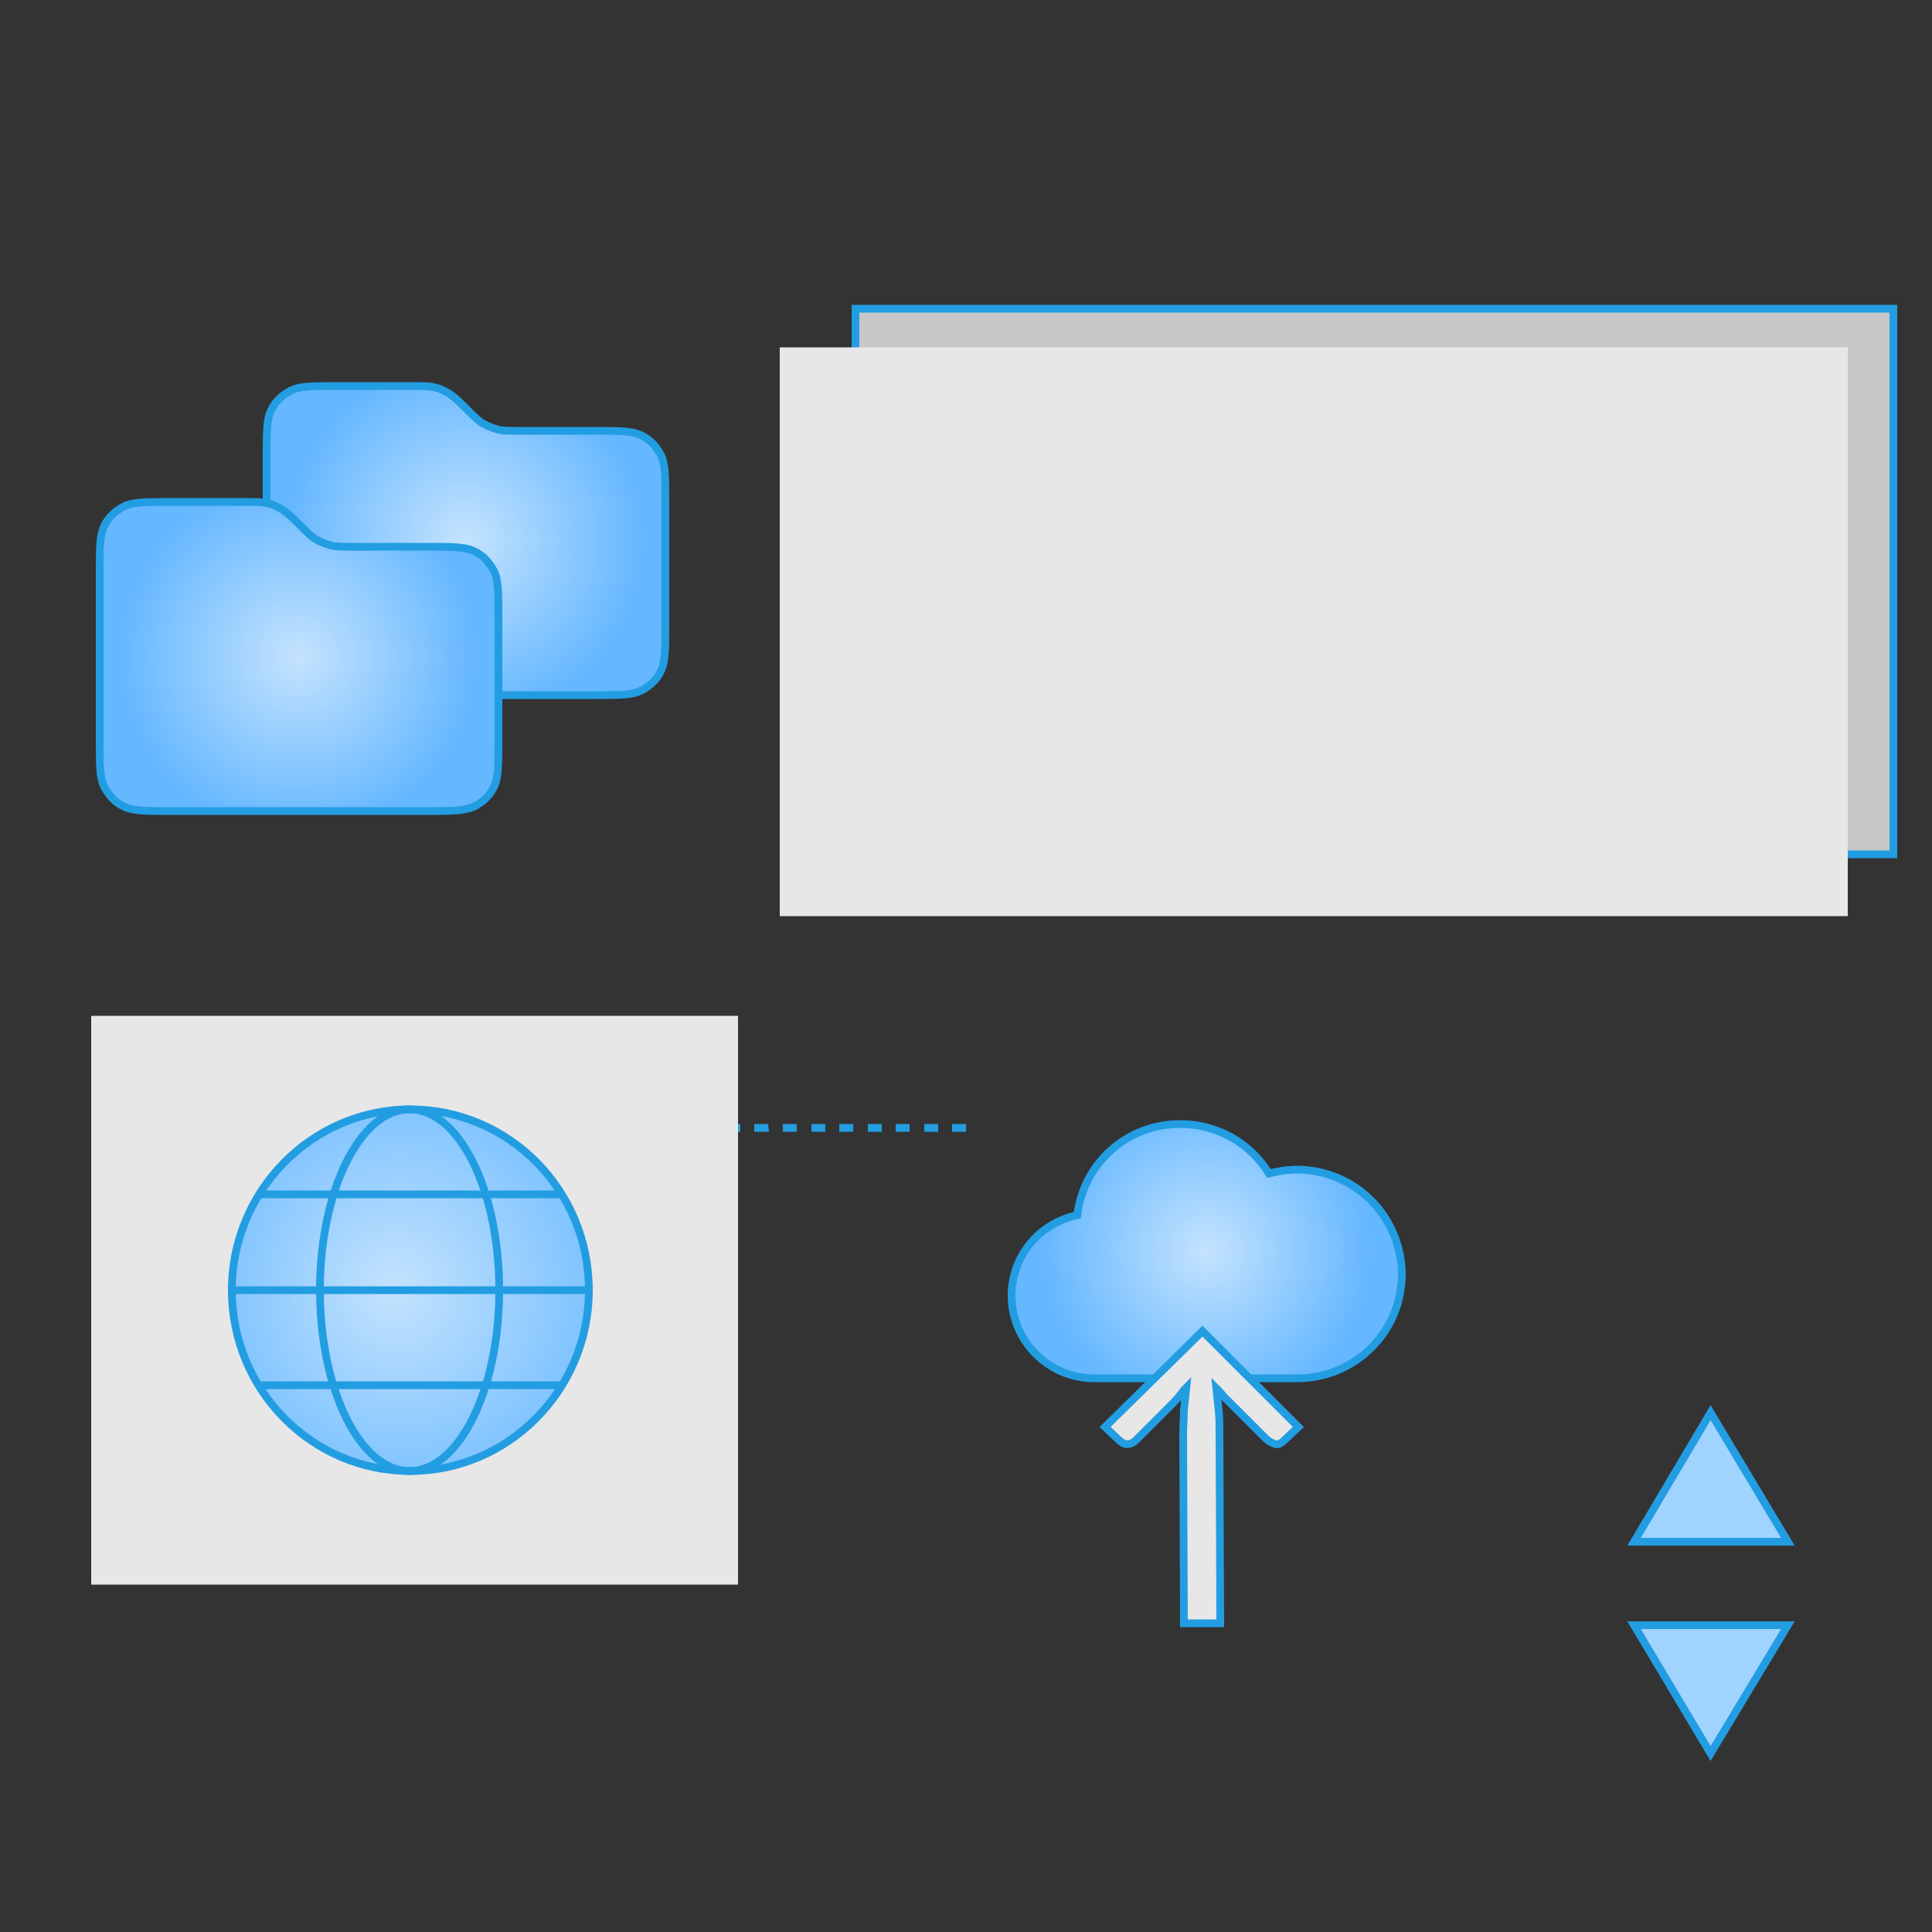 <svg xmlns="http://www.w3.org/2000/svg" viewBox="0 0 250 250" text-rendering="geometricPrecision"
    shape-rendering="geometricPrecision" style="white-space: pre;">
    <rect x="0" y="0" width="250" height="250" fill="#333333" stroke="none"/>
    <defs>
        <radialGradient id="Gradient-0" cx="41.439" cy="69.613" r="33.251" fx="39.23"
            fy="69.645" gradientUnits="userSpaceOnUse"
            gradientTransform="matrix(1.004 0 0 -1.016 6.929 198.156)">
            <stop offset="0" stop-color="#c4e3fe" />
            <stop offset="1" stop-color="#65b7ff" />
        </radialGradient>
        <radialGradient id="Gradient-1" cx="47.768" cy="141.049" r="23.035" fx="47.768"
            fy="141.049" gradientUnits="userSpaceOnUse" gradientTransform="matrix(1 0 0 -1 0 176)">
            <stop offset="0" stop-color="#c4e3fe" />
            <stop offset="1" stop-color="#65b7ff" />
        </radialGradient>
        <radialGradient id="Gradient-2" cx="26.214" cy="126" r="23.037" fx="26.214" fy="126"
            gradientUnits="userSpaceOnUse" gradientTransform="matrix(1 0 0 -1 0 176)">
            <stop offset="0" stop-color="#c4e3fe" />
            <stop offset="1" stop-color="#65b7ff" />
        </radialGradient>
        <radialGradient id="Gradient-3" cx="150.655" cy="52.609" r="21.254" fx="150.655"
            fy="52.609" gradientUnits="userSpaceOnUse" gradientTransform="matrix(1 0 0 -1 0 176)">
            <stop offset="0" stop-color="#c4e3fe" />
            <stop offset="1" stop-color="#65b7ff" />
        </radialGradient>
    </defs>
    <style>
        @keyframes a0_t { 0% { transform: translate(-4.9px,0px); } 33.333% { transform:
        translate(-56.9px,0px); } 66.667% { transform: translate(27.5px,0px); } 100% { transform:
        translate(-4.9px,0px); } }
        @keyframes HG_hellgrau_da { 0% { stroke-dasharray: 423.61px 423.61px; } 100% {
        stroke-dasharray: 423.61px 423.61px; } }
        @keyframes HG_hellgrau_do { 0% { stroke-dashoffset: 423.61px; } 100% { stroke-dashoffset:
        0px; } }
        @keyframes HG_hellgrau_00000088826075878446554600000017644587850150931338__da { 0% {
        stroke-dasharray: 314.6px 314.6px; } 100% { stroke-dasharray: 314.6px 314.6px; } }
        @keyframes HG_hellgrau_00000088826075878446554600000017644587850150931338__do { 0% {
        stroke-dashoffset: 314.6px; } 100% { stroke-dashoffset: 0px; } }
        @keyframes weiße_Linien_da { 0% { stroke-dasharray: 243.16px 243.16px; } 100% {
        stroke-dasharray: 243.16px 243.16px; } }
        @keyframes weiße_Linien_do { 0% { stroke-dashoffset: 243.16px; animation-timing-function:
        cubic-bezier(0,0,0.58,1); } 100% { stroke-dashoffset: 0px; } }
        @keyframes blaue_Linien_da { 0% { stroke-dasharray: 341.31px; } 100% { stroke-dasharray:
        341.31px; } }
        @keyframes blaue_Linien_do { 0% { stroke-dashoffset: 341.31px; } 100% { stroke-dashoffset:
        0px; } }
        @keyframes Ordner_hinten_t { 0% { transform: translate(12.4px,34.95px);
        animation-timing-function: cubic-bezier(0.42,0,1,1); } 33.333% { transform:
        translate(16.55px,43.35px); animation-timing-function: cubic-bezier(0.42,0,1,1); } 66.667%
        { transform: translate(6.9px,40.35px); animation-timing-function: cubic-bezier(0.42,0,1,1);
        } 100% { transform: translate(12.4px,34.95px); } }
        @keyframes Ordner_vorne_t { 0% { transform: translate(12.4px,34.95px);
        animation-timing-function: cubic-bezier(0.42,0,1,1); } 33.333% { transform:
        translate(16.55px,43.35px); animation-timing-function: cubic-bezier(0.42,0,1,1); } 66.667%
        { transform: translate(6.9px,40.35px); animation-timing-function: cubic-bezier(0.42,0,1,1);
        } 100% { transform: translate(12.4px,34.95px); } }
        @keyframes Arrow_up_t { 0% { transform: translate(17.15px,87.8px); } 16.667% { transform:
        translate(17.15px,70.65px); } 33.333% { transform: translate(17.15px,87.8px); } 50% {
        transform: translate(17.15px,70.65px); } 66.667% { transform: translate(17.15px,87.8px); }
        83.333% { transform: translate(17.15px,70.65px); } 100% { transform:
        translate(17.15px,87.8px); } }
        @keyframes Arrow_down_t { 0% { transform: translate(17.15px,87.8px); } 16.667% { transform:
        translate(17.15px,103.8px); } 33.333% { transform: translate(17.15px,87.8px); } 50% {
        transform: translate(17.15px,103.8px); } 66.667% { transform: translate(17.15px,87.8px); }
        83.333% { transform: translate(17.15px,103.8px); } 100% { transform:
        translate(17.15px,87.8px); } }
        @keyframes a1_t { 0% { transform: translate(5.5px,38.45px); animation-timing-function:
        cubic-bezier(0.42,0,1,1); } 50% { transform: translate(-7.6px,38.45px); } 100% { transform:
        translate(5.5px,38.45px); } }
        @keyframes Pfeil_Cloud_t { 0% { transform: translate(4.5px,39.45px);
        animation-timing-function: cubic-bezier(0.42,0,0.58,1); } 16.667% { transform:
        translate(4.5px,25.45px); animation-timing-function: cubic-bezier(0.42,0,0.58,1); } 33.333%
        { transform: translate(4.5px,39.45px); animation-timing-function:
        cubic-bezier(0.42,0,0.58,1); } 50% { transform: translate(4.5px,25.45px);
        animation-timing-function: cubic-bezier(0.42,0,0.58,1); } 66.667% { transform:
        translate(4.5px,39.45px); animation-timing-function: cubic-bezier(0.42,0,0.58,1); } 83.333%
        { transform: translate(4.5px,25.45px); animation-timing-function:
        cubic-bezier(0.42,0,0.58,1); } 100% { transform: translate(4.5px,39.45px); } }
    </style>
    <g id="Linie" transform="translate(103.85,145.95) translate(-99.35,-106.5)">
        <g transform="translate(73.8,106.5) translate(-73.8,-106.5)">
            <rect class="st0" width="1" height="1" fill="#239DE2"
                transform="translate(73.8,106.5) translate(-0.5,-0.5)" />
        </g>
        <g transform="translate(78.85,106.5) translate(-78.85,-106.5)">
            <path class="st0"
                d="M81.6,107L79.8,107L79.8,106L81.6,106L81.6,107ZM77.9,107L76.1,107L76.1,106L77.9,106L77.9,107Z"
                fill="#239DE2" transform="translate(78.85,106.5) translate(-78.85,-106.5)" />
        </g>
        <g transform="translate(104.4,106.5) translate(-104.4,-106.5)">
            <path class="st0"
                d="M125.4,107L123.6,107L123.6,106L125.4,106L125.4,107ZM121.8,107L120,107L120,106L121.8,106L121.8,107ZM118.1,107L116.3,107L116.3,106L118.1,106L118.1,107ZM114.5,107L112.7,107L112.7,106L114.5,106L114.5,107ZM110.8,107L109,107L109,106L110.8,106L110.8,107ZM107.2,107L105.4,107L105.4,106L107.2,106L107.2,107ZM103.5,107L101.7,107L101.7,106L103.5,106L103.5,107ZM99.9,107L98,107L98,106L99.8,106L99.9,107L99.9,107ZM96.2,107L94.4,107L94.4,106L96.2,106L96.2,107ZM92.5,107L90.7,107L90.7,106L92.5,106L92.5,107ZM88.9,107L87.1,107L87.1,106L88.9,106L88.9,107ZM85.2,107L83.4,107L83.4,106L85.2,106L85.2,107Z"
                fill="#239DE2" transform="translate(99.5,106.5) translate(-104.4,-106.5)"
                style="animation: 6s linear infinite both a0_t;" />
        </g>
    </g>
    <rect id="HG_dunkelgrau" class="st1" width="134.3" height="70.6" stroke="#239DE2"
        stroke-miterlimit="10" fill="#C8C8C8"
        transform="translate(177.85,75.25) translate(-67.15,-35.3)" />
    <rect id="HG_hellgrau" class="st2" width="138.2" height="73.6" stroke="#239DE2"
        stroke-miterlimit="10" fill="#E7E7E7" stroke-dasharray="423.61 423.61"
        stroke-dashoffset="423.61" transform="translate(170,81.75) translate(-69.1,-36.8)"
        style="animation: 6s linear infinite both HG_hellgrau_da, 6s linear infinite both HG_hellgrau_do;" />
    <rect id="HG_hellgrau_00000088826075878446554600000017644587850150931338_" class="st2"
        width="83.7" height="73.6" stroke="#239DE2" stroke-miterlimit="10" fill="#E7E7E7"
        stroke-dasharray="314.6 314.6" stroke-dashoffset="314.6"
        transform="translate(53.65,168.25) translate(-41.85,-36.8)"
        style="animation: 6s linear infinite both HG_hellgrau_00000088826075878446554600000017644587850150931338__da, 6s linear infinite both HG_hellgrau_00000088826075878446554600000017644587850150931338__do;" />
    <g id="Graphen" transform="translate(167.55,80.65) translate(-163.05,-41.2)">
        <path id="weiße_Linien" class="st3"
            d="M103.8,48.9L114.5,59.1L121.6,37L130.9,50.5L141.4,34L153,48.9L163.8,13.5L170.9,46.4L180.3,34L199,48.9L216.9,25.1L222.3,16.2"
            stroke="#FFFFFF" fill="none" stroke-dasharray="243.16 243.16" stroke-dashoffset="243.16"
            transform="translate(163.05,36.3) translate(-163.05,-36.3)"
            style="animation: 6s linear infinite both weiße_Linien_da, 6s linear infinite both weiße_Linien_do;" />
        <path id="blaue_Linien" class="st4"
            d="M108,61.05L114.8,38.6L123,50.7L133.4,33L143.5,65.5L154.5,21.4L161.4,52L171.9,27.2L184.6,68.9L202.1,16.2L212.9,43.4L222.3,29.8"
            stroke="#239DE2" fill="none" stroke-dasharray="341.31" stroke-dashoffset="341.31"
            transform="translate(165.55,42.55) translate(-165.55,-42.55)"
            style="animation: 6s linear infinite both blaue_Linien_da, 6s linear infinite both blaue_Linien_do;" />
    </g>
    <g id="Welt" transform="translate(53.05,166.942) translate(-48.55,-127.492)">
        <path class="st5"
            d="M71.7,126.7C72.1,140.2,61.2,151.3,47.8,150.8C35.7,150.4,25.8,140.4,25.4,128.2C25,114.7,35.9,103.6,49.3,104.1C61.4,104.5,71.3,114.4,71.7,126.7Z"
            fill="url(#Gradient-0)" transform="translate(48.55,127.45) translate(-48.55,-127.45)" />
        <path class="st4"
            d="M71.7,127.5C71.7,140.4,61.3,150.9,48.6,150.9C35.8,150.9,25.5,140.4,25.5,127.5C25.5,114.6,35.9,104.1,48.6,104.1C61.3,104.1,71.7,114.5,71.7,127.5Z"
            stroke="#239DE2" fill="none" transform="translate(48.6,127.5) translate(-48.6,-127.5)" />
        <path class="st4"
            d="M60.1,127.5C60.1,140.4,54.9,150.9,48.5,150.9C42.1,150.9,36.9,140.4,36.9,127.5C36.9,114.6,42.1,104.1,48.5,104.1C54.9,104.1,60.1,114.5,60.1,127.5Z"
            stroke="#239DE2" fill="none" transform="translate(48.5,127.5) translate(-48.5,-127.5)" />
        <path class="st4" d="M28.8,139.8L68.2,139.8" stroke="#239DE2" fill="none"
            transform="translate(48.5,139.8) translate(-48.5,-139.8)" />
        <path class="st4" d="M28.8,115.1L68.2,115.1" stroke="#239DE2" fill="none"
            transform="translate(48.5,115.1) translate(-48.5,-115.1)" />
        <path class="st4" d="M25.4,127.5L71.7,127.5" stroke="#239DE2" fill="none"
            transform="translate(48.55,127.5) translate(-48.55,-127.5)" />
    </g>
    <g id="Ordner_hinten" transform="translate(60.3,69.95) translate(-47.9,-35)"
        style="animation: 6s linear infinite both Ordner_hinten_t;">
        <path
            d="M22.1,24.1C22.1,20.9,22.1,19.3,22.7,18.1C23.2,17,24.1,16.2,25.2,15.6C26.4,15,28,15,31.2,15L41.1,15C42.5,15,43.2,15,43.9,15.2C44.5,15.3,45,15.6,45.6,15.9C46.2,16.3,46.7,16.7,47.7,17.7L48.1,18.1C49.1,19.1,49.6,19.6,50.2,19.9C50.7,20.2,51.3,20.4,51.9,20.6C52.6,20.8,53.3,20.8,54.7,20.8L64.6,20.8C67.8,20.8,69.4,20.8,70.6,21.4C71.7,21.9,72.5,22.8,73.1,23.9C73.7,25.1,73.7,26.7,73.7,29.9L73.7,45.9C73.7,49.1,73.7,50.7,73.1,51.9C72.6,53,71.7,53.8,70.6,54.4C69.4,55,67.8,55,64.6,55L31.2,55C28,55,26.4,55,25.2,54.4C24.1,53.9,23.3,53,22.7,51.9C22.1,50.7,22.1,49.1,22.1,45.9L22.1,24.1Z"
            fill="url(#Gradient-1)" transform="translate(47.9,35) translate(-47.9,-35)" />
        <path class="st4"
            d="M22.1,24.1C22.1,20.9,22.1,19.3,22.7,18.1C23.2,17,24.1,16.2,25.2,15.6C26.4,15,28,15,31.2,15L41.1,15C42.5,15,43.2,15,43.9,15.2C44.5,15.3,45,15.6,45.6,15.9C46.2,16.3,46.7,16.7,47.7,17.7L48.1,18.1C49.1,19.1,49.6,19.6,50.2,19.9C50.7,20.2,51.3,20.4,51.9,20.6C52.6,20.8,53.3,20.8,54.7,20.8L64.6,20.8C67.8,20.8,69.4,20.8,70.6,21.4C71.7,21.9,72.5,22.8,73.1,23.9C73.7,25.1,73.7,26.7,73.7,29.9L73.7,45.9C73.7,49.1,73.7,50.7,73.1,51.9C72.6,53,71.7,53.8,70.6,54.4C69.4,55,67.8,55,64.6,55L31.2,55C28,55,26.4,55,25.2,54.4C24.1,53.9,23.3,53,22.7,51.9C22.1,50.7,22.1,49.1,22.1,45.9L22.1,24.1Z"
            stroke="#239DE2" fill="none" transform="translate(47.9,35) translate(-47.9,-35)" />
    </g>
    <g id="Ordner_vorne" transform="translate(38.7,84.95) translate(-26.3,-50)"
        style="animation: 6s linear infinite both Ordner_vorne_t;">
        <path
            d="M0.5,39.1C0.5,35.9,0.5,34.3,1.1,33.1C1.6,32,2.5,31.2,3.6,30.6C4.8,30,6.4,30,9.6,30L19.5,30C20.9,30,21.6,30,22.3,30.2C22.9,30.3,23.4,30.6,24,30.9C24.6,31.3,25.1,31.7,26.1,32.7L26.5,33.1C27.5,34.1,28,34.6,28.6,34.9C29.1,35.2,29.7,35.4,30.3,35.6C31,35.8,31.7,35.8,33.1,35.8L43,35.8C46.2,35.8,47.8,35.8,49,36.4C50.1,36.9,50.9,37.8,51.5,38.9C52.1,40.1,52.1,41.7,52.1,44.9L52.1,60.9C52.1,64.1,52.1,65.7,51.5,66.9C51,68,50.1,68.8,49,69.4C47.6,70,46,70,42.8,70L9.6,70C6.4,70,4.8,70,3.6,69.4C2.5,68.9,1.7,68,1.1,66.9C0.5,65.7,0.5,64.1,0.5,60.9C0.5,60.9,0.5,39.1,0.5,39.1Z"
            fill="url(#Gradient-2)" transform="translate(26.3,50) translate(-26.3,-50)" />
        <path class="st4"
            d="M0.5,39.1C0.5,35.9,0.5,34.3,1.1,33.1C1.6,32,2.5,31.2,3.6,30.6C4.8,30,6.4,30,9.6,30L19.5,30C20.9,30,21.6,30,22.3,30.2C22.9,30.3,23.4,30.6,24,30.9C24.6,31.3,25.1,31.7,26.1,32.7L26.5,33.1C27.5,34.1,28,34.6,28.6,34.9C29.1,35.2,29.7,35.4,30.3,35.6C31,35.8,31.7,35.8,33.1,35.8L43,35.8C46.2,35.8,47.8,35.8,49,36.4C50.1,36.9,50.9,37.8,51.5,38.9C52.1,40.1,52.1,41.7,52.1,44.9L52.1,60.9C52.1,64.1,52.1,65.7,51.5,66.9C51,68,50.1,68.8,49,69.4C47.6,70,46,70,42.8,70L9.6,70C6.4,70,4.8,70,3.6,69.4C2.5,68.9,1.7,68,1.1,66.9C0.5,65.7,0.5,64.1,0.5,60.9C0.5,60.9,0.5,39.1,0.5,39.1Z"
            stroke="#239DE2" fill="none" transform="translate(26.3,50) translate(-26.3,-50)" />
    </g>
    <path id="Arrow_up" class="st8" d="M194.3,111.7L204.2,95L214.2,111.7Z" stroke="#239DE2"
        fill="#A1D3FF" transform="translate(221.4,191.15) translate(-204.25,-103.35)"
        style="animation: 6s linear infinite both Arrow_up_t;" />
    <path id="Arrow_down" class="st8" d="M214.2,122.5L204.2,139.1L194.3,122.5Z" stroke="#239DE2"
        fill="#A1D3FF" transform="translate(221.4,218.6) translate(-204.25,-130.8)"
        style="animation: 6s linear infinite both Arrow_down_t;" />
    <path
        d="M162.3,112.9C161.1,112.9,159.9,113.1,158.7,113.4C156.3,109.5,152.1,107,147.2,107C140.3,107,134.7,112.1,133.9,118.8C129,119.8,125.4,124.1,125.4,129.2C125.4,135.1,130.2,139.9,136.1,139.9C140.3,139.9,157.5,139.9,162.4,139.9C169.8,139.9,175.9,133.9,175.9,126.4C175.8,118.9,169.8,112.9,162.3,112.9Z"
        fill="url(#Gradient-3)" stroke="#239DE2" stroke-miterlimit="10"
        transform="translate(156.15,161.9) translate(-150.65,-123.45)"
        style="animation: 6s linear infinite both a1_t;" />
    <path id="Pfeil_Cloud" class="st2"
        d="M151.1,132.8L163.5,145.2L161.6,147C161.2,147.4,160.8,147.5,160.5,147.4C160.1,147.3,159.8,147.1,159.4,146.8L154.9,142.3C154.5,141.9,154.1,141.5,153.8,141.2C153.5,140.8,153.2,140.5,152.9,140.2C153,141.1,153.1,142.1,153.2,143.1C153.3,144.1,153.3,145.1,153.3,146.1L153.4,170.6L148.7,170.6L148.6,146.1C148.6,145.1,148.7,144,148.7,143C148.8,142,148.9,141,149,140.1C148.7,140.4,148.4,140.8,148.1,141.2C147.8,141.6,147.4,142,147,142.4L142.6,146.8C142.3,147.1,141.9,147.4,141.5,147.4C141.1,147.5,140.8,147.3,140.4,147L138.5,145.2L151.1,132.8Z"
        stroke="#239DE2" stroke-miterlimit="10" fill="#E7E7E7"
        transform="translate(155.5,191.15) translate(-151,-151.7)"
        style="animation: 6s linear infinite both Pfeil_Cloud_t;" />
</svg>
